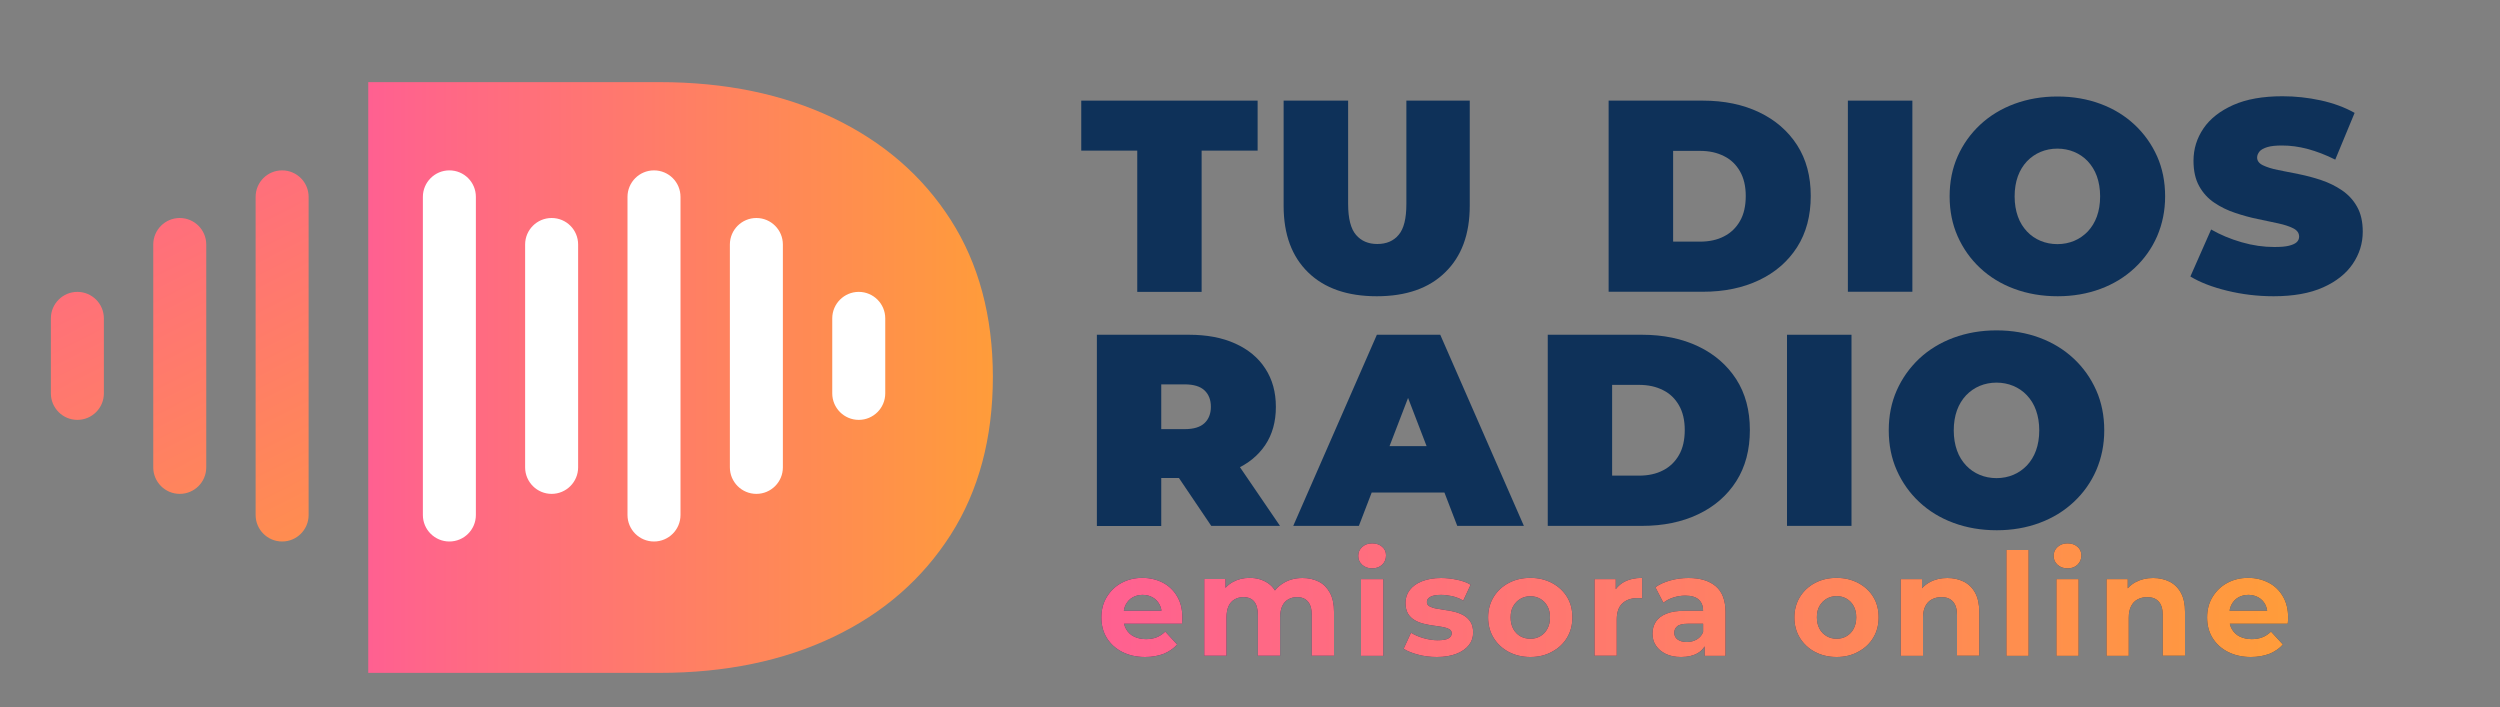 <?xml version="1.0" encoding="utf-8"?>
<!-- Generator: Adobe Illustrator 28.0.0, SVG Export Plug-In . SVG Version: 6.00 Build 0)  -->
<svg version="1.1" id="Capa_1" xmlns="http://www.w3.org/2000/svg" xmlns:xlink="http://www.w3.org/1999/xlink" x="0px" y="0px"
	 viewBox="0 0 200 56.59" style="enable-background:new 0 0 200 56.59;" xml:space="preserve">
<rect x="0" y="0" width="200" height="56.59" fill="#808080" stroke="none"/>
<style type="text/css">
	.st0{fill:url(#SVGID_1_);}
	.st1{fill:url(#SVGID_00000030489154319898230570000015907645878664266682_);}
	.st2{fill:url(#SVGID_00000046326924729373674690000016161863865538217631_);}
	.st3{fill:url(#SVGID_00000124849623624778462130000017474084004720013202_);}
	.st4{fill:#FFFFFF;}
	.st5{fill:#0E3159;}
	.st6{fill:url(#SVGID_00000181777073536455094140000008655444009206880163_);}
	.st7{fill:url(#SVGID_00000123422859043426753740000003405321940326157753_);}
	.st8{fill:url(#SVGID_00000078725859118766802450000010048280384361414062_);}
	.st9{fill:url(#SVGID_00000013170566083468496590000000032905062201474237_);}
	.st10{fill:url(#SVGID_00000136387107319332895680000002550622720598439055_);}
	.st11{fill:url(#SVGID_00000003096349865297703100000013479288799668855949_);}
	.st12{fill:url(#SVGID_00000088848582982311757150000013479321804711315620_);}
	.st13{fill:url(#SVGID_00000181078615003584158120000003505299559439278216_);}
	.st14{fill:url(#SVGID_00000000214634956453592210000000978650531821927553_);}
	.st15{fill:url(#SVGID_00000092419240902494924090000008215249467249796232_);}
	.st16{fill:url(#SVGID_00000101079609223896383560000006674525789794429860_);}
	.st17{fill:url(#SVGID_00000047766670837503664300000011131699729157781642_);}
	.st18{fill:url(#SVGID_00000116209466067045171480000003602048151941748866_);}
</style>
<g>
	<g>
		<linearGradient id="SVGID_1_" gradientUnits="userSpaceOnUse" x1="29.46" y1="30.209" x2="79.425" y2="30.209">
			<stop  offset="0" style="stop-color:#FF6091"/>
			<stop  offset="1" style="stop-color:#FF9C3A"/>
		</linearGradient>
		<path class="st0" d="M76.05,17.58c-2.25-3.51-5.38-6.22-9.39-8.14c-4.01-1.91-8.64-2.87-13.91-2.87H29.46v47.26h23.29
			c5.27,0,9.9-0.96,13.91-2.87c4.01-1.91,7.13-4.64,9.39-8.17c2.25-3.53,3.38-7.75,3.38-12.66C79.42,25.28,78.3,21.09,76.05,17.58z"
			/>
		<g>
			
				<linearGradient id="SVGID_00000063599333616091400760000000725252196355111850_" gradientUnits="userSpaceOnUse" x1="10.432" y1="4.5" x2="34.831" y2="52.687">
				<stop  offset="0" style="stop-color:#FF6091"/>
				<stop  offset="1" style="stop-color:#FF9C3A"/>
			</linearGradient>
			<path style="fill:url(#SVGID_00000063599333616091400760000000725252196355111850_);" d="M22.57,13.63L22.57,13.63
				c1.17,0,2.12,0.95,2.12,2.12V41.2c0,1.17-0.95,2.12-2.12,2.12l0,0c-1.17,0-2.12-0.95-2.12-2.12V15.75
				C20.45,14.57,21.4,13.63,22.57,13.63z"/>
			
				<linearGradient id="SVGID_00000096769105107948180150000009920401808322454677_" gradientUnits="userSpaceOnUse" x1="3.915" y1="7.8" x2="28.314" y2="55.987">
				<stop  offset="0" style="stop-color:#FF6091"/>
				<stop  offset="1" style="stop-color:#FF9C3A"/>
			</linearGradient>
			<path style="fill:url(#SVGID_00000096769105107948180150000009920401808322454677_);" d="M14.38,17.44L14.38,17.44
				c1.17,0,2.12,0.95,2.12,2.12v17.83c0,1.17-0.95,2.12-2.12,2.12l0,0c-1.17,0-2.12-0.95-2.12-2.12V19.56
				C12.26,18.39,13.21,17.44,14.38,17.44z"/>
			
				<linearGradient id="SVGID_00000180333302632711701990000016562876471864688513_" gradientUnits="userSpaceOnUse" x1="-2.602" y1="11.1" x2="21.796" y2="59.287">
				<stop  offset="0" style="stop-color:#FF6091"/>
				<stop  offset="1" style="stop-color:#FF9C3A"/>
			</linearGradient>
			<path style="fill:url(#SVGID_00000180333302632711701990000016562876471864688513_);" d="M6.19,23.35L6.19,23.35
				c1.17,0,2.12,0.95,2.12,2.12v6c0,1.17-0.95,2.12-2.12,2.12l0,0c-1.17,0-2.12-0.95-2.12-2.12v-6C4.07,24.3,5.02,23.35,6.19,23.35z
				"/>
		</g>
		<g>
			<path class="st4" d="M35.95,13.63L35.95,13.63c-1.17,0-2.12,0.95-2.12,2.12V41.2c0,1.17,0.95,2.12,2.12,2.12l0,0
				c1.17,0,2.12-0.95,2.12-2.12V15.75C38.07,14.57,37.12,13.63,35.95,13.63z"/>
			<path class="st4" d="M52.32,13.63L52.32,13.63c-1.17,0-2.12,0.95-2.12,2.12V41.2c0,1.17,0.95,2.12,2.12,2.12l0,0
				c1.17,0,2.12-0.95,2.12-2.12V15.75C54.44,14.57,53.49,13.63,52.32,13.63z"/>
			<path class="st4" d="M60.51,17.44L60.51,17.44c-1.17,0-2.12,0.95-2.12,2.12v17.83c0,1.17,0.95,2.12,2.12,2.12l0,0
				c1.17,0,2.12-0.95,2.12-2.12V19.56C62.63,18.39,61.68,17.44,60.51,17.44z"/>
			<path class="st4" d="M44.13,17.44L44.13,17.44c-1.17,0-2.12,0.95-2.12,2.12v17.83c0,1.17,0.95,2.12,2.12,2.12l0,0
				c1.17,0,2.12-0.95,2.12-2.12V19.56C46.25,18.39,45.31,17.44,44.13,17.44z"/>
			<path class="st4" d="M68.7,23.35L68.7,23.35c-1.17,0-2.12,0.95-2.12,2.12v6c0,1.17,0.95,2.12,2.12,2.12l0,0
				c1.17,0,2.12-0.95,2.12-2.12v-6C70.82,24.3,69.87,23.35,68.7,23.35z"/>
		</g>
	</g>
</g>
<g>
	<g>
		<path class="st5" d="M90.98,23.35v-11.3H86.5v-4h14.11v4h-4.48v11.3H90.98z"/>
		<path class="st5" d="M110.14,23.7c-2.34,0-4.17-0.63-5.48-1.9c-1.31-1.27-1.97-3.04-1.97-5.33V8.05h5.16v8.26
			c0,1.17,0.21,1.99,0.63,2.48c0.42,0.49,0.99,0.73,1.7,0.73c0.73,0,1.3-0.24,1.71-0.73c0.42-0.49,0.62-1.31,0.62-2.48V8.05h5.07
			v8.41c0,2.29-0.66,4.06-1.97,5.33C114.32,23.06,112.49,23.7,110.14,23.7z"/>
		<path class="st5" d="M128.69,23.35V8.05h7.54c1.7,0,3.2,0.31,4.5,0.93c1.3,0.62,2.31,1.5,3.04,2.63c0.73,1.14,1.09,2.49,1.09,4.06
			c0,1.59-0.36,2.95-1.09,4.1c-0.73,1.14-1.74,2.02-3.04,2.64c-1.3,0.62-2.8,0.93-4.5,0.93H128.69z M133.85,19.33h2.16
			c0.73,0,1.37-0.14,1.91-0.42c0.55-0.28,0.97-0.69,1.28-1.23s0.46-1.21,0.46-2c0-0.77-0.15-1.43-0.46-1.97
			c-0.31-0.54-0.73-0.95-1.28-1.22c-0.55-0.28-1.18-0.42-1.91-0.42h-2.16V19.33z"/>
		<path class="st5" d="M147.83,23.35V8.05h5.16v15.29H147.83z"/>
		<path class="st5" d="M164.61,23.7c-1.25,0-2.41-0.2-3.46-0.59c-1.06-0.39-1.97-0.95-2.74-1.67c-0.77-0.72-1.37-1.57-1.8-2.54
			s-0.64-2.04-0.64-3.19c0-1.17,0.21-2.23,0.64-3.2c0.43-0.97,1.03-1.81,1.8-2.53c0.77-0.72,1.69-1.28,2.74-1.67
			c1.06-0.39,2.2-0.59,3.44-0.59c1.25,0,2.4,0.2,3.45,0.59c1.05,0.39,1.96,0.95,2.73,1.67c0.77,0.72,1.37,1.57,1.8,2.53
			c0.43,0.97,0.64,2.04,0.64,3.2c0,1.15-0.22,2.21-0.64,3.19c-0.43,0.98-1.03,1.82-1.8,2.54c-0.77,0.72-1.68,1.28-2.73,1.67
			S165.85,23.7,164.61,23.7z M164.59,19.53c0.48,0,0.93-0.09,1.34-0.26s0.78-0.43,1.09-0.75c0.31-0.33,0.56-0.73,0.73-1.2
			s0.26-1.01,0.26-1.61c0-0.6-0.09-1.13-0.26-1.61c-0.17-0.47-0.42-0.87-0.73-1.2c-0.31-0.33-0.68-0.58-1.09-0.75
			s-0.86-0.26-1.34-0.26s-0.93,0.09-1.34,0.26s-0.78,0.43-1.09,0.75c-0.31,0.33-0.56,0.73-0.73,1.2c-0.17,0.47-0.26,1.01-0.26,1.61
			c0,0.6,0.09,1.13,0.26,1.61s0.42,0.87,0.73,1.2c0.31,0.33,0.68,0.58,1.09,0.75S164.11,19.53,164.59,19.53z"/>
		<path class="st5" d="M181.89,23.7c-1.28,0-2.52-0.15-3.71-0.44c-1.19-0.29-2.18-0.67-2.95-1.14l1.66-3.76
			c0.73,0.42,1.54,0.76,2.44,1.02s1.77,0.38,2.61,0.38c0.5,0,0.89-0.03,1.17-0.1c0.28-0.07,0.49-0.16,0.62-0.28
			c0.13-0.12,0.2-0.27,0.2-0.45c0-0.28-0.15-0.5-0.46-0.66c-0.31-0.16-0.71-0.29-1.21-0.4c-0.5-0.11-1.05-0.23-1.65-0.35
			c-0.6-0.12-1.2-0.29-1.8-0.49s-1.16-0.47-1.66-0.81c-0.5-0.33-0.91-0.78-1.21-1.32c-0.31-0.55-0.46-1.23-0.46-2.04
			c0-0.95,0.27-1.81,0.8-2.59c0.53-0.78,1.33-1.4,2.38-1.87c1.06-0.47,2.37-0.7,3.94-0.7c1.03,0,2.05,0.11,3.06,0.33
			c1,0.22,1.91,0.55,2.71,1l-1.55,3.74c-0.76-0.38-1.49-0.66-2.2-0.85c-0.71-0.19-1.39-0.28-2.06-0.28c-0.5,0-0.89,0.04-1.18,0.13
			c-0.29,0.09-0.5,0.2-0.62,0.35c-0.12,0.15-0.19,0.31-0.19,0.48c0,0.26,0.15,0.47,0.46,0.62s0.71,0.28,1.21,0.38
			c0.5,0.1,1.06,0.21,1.66,0.33c0.6,0.12,1.21,0.28,1.8,0.48c0.6,0.2,1.15,0.47,1.65,0.81c0.5,0.34,0.91,0.77,1.21,1.31
			c0.31,0.54,0.46,1.21,0.46,2.01c0,0.93-0.27,1.79-0.8,2.57c-0.53,0.78-1.32,1.41-2.37,1.88C184.8,23.46,183.48,23.7,181.89,23.7z"
			/>
	</g>
</g>
<g>
	<g>
		<path class="st5" d="M87.75,42.07V26.78h7.36c1.43,0,2.66,0.23,3.7,0.7c1.04,0.47,1.85,1.13,2.41,2c0.57,0.87,0.85,1.89,0.85,3.07
			s-0.28,2.2-0.85,3.05c-0.57,0.85-1.37,1.5-2.41,1.96c-1.04,0.45-2.28,0.68-3.7,0.68h-4.5l2.29-2.12v5.96H87.75z M92.9,36.67
			l-2.29-2.34h4.17c0.71,0,1.24-0.16,1.58-0.48s0.51-0.76,0.51-1.31c0-0.55-0.17-0.99-0.51-1.31s-0.87-0.48-1.58-0.48h-4.17
			l2.29-2.34V36.67z M96.9,42.07l-3.76-5.57h5.46l3.8,5.57H96.9z"/>
		<path class="st5" d="M103.46,42.07l6.69-15.29h5.07l6.69,15.29h-5.33l-4.94-12.85h2.01l-4.94,12.85H103.46z M107.43,39.4
			l1.31-3.71h7.04l1.31,3.71H107.43z"/>
		<path class="st5" d="M123.82,42.07V26.78h7.54c1.7,0,3.2,0.31,4.5,0.93c1.3,0.62,2.31,1.5,3.04,2.63
			c0.73,1.14,1.09,2.49,1.09,4.06c0,1.59-0.36,2.95-1.09,4.1c-0.73,1.14-1.74,2.02-3.04,2.64c-1.3,0.62-2.8,0.93-4.5,0.93H123.82z
			 M128.97,38.05h2.16c0.73,0,1.37-0.14,1.91-0.42c0.55-0.28,0.97-0.69,1.28-1.23s0.46-1.21,0.46-2c0-0.77-0.15-1.43-0.46-1.97
			c-0.31-0.54-0.73-0.95-1.28-1.22c-0.55-0.28-1.18-0.42-1.91-0.42h-2.16V38.05z"/>
		<path class="st5" d="M142.96,42.07V26.78h5.16v15.29H142.96z"/>
		<path class="st5" d="M159.74,42.42c-1.25,0-2.41-0.2-3.46-0.59c-1.06-0.39-1.97-0.95-2.74-1.67c-0.77-0.72-1.37-1.57-1.8-2.54
			s-0.64-2.04-0.64-3.19c0-1.17,0.21-2.23,0.64-3.2s1.03-1.81,1.8-2.54c0.77-0.72,1.69-1.28,2.74-1.67c1.06-0.39,2.2-0.59,3.44-0.59
			c1.25,0,2.4,0.2,3.45,0.59s1.96,0.95,2.73,1.67c0.77,0.72,1.37,1.57,1.8,2.54c0.43,0.97,0.64,2.04,0.64,3.2
			c0,1.15-0.22,2.21-0.64,3.19c-0.43,0.98-1.03,1.82-1.8,2.54c-0.77,0.72-1.68,1.28-2.73,1.67S160.98,42.42,159.74,42.42z
			 M159.72,38.25c0.48,0,0.93-0.09,1.34-0.26s0.78-0.43,1.09-0.75c0.31-0.33,0.56-0.73,0.73-1.2s0.26-1.01,0.26-1.61
			c0-0.6-0.09-1.13-0.26-1.61s-0.42-0.87-0.73-1.2c-0.31-0.33-0.68-0.58-1.09-0.75s-0.86-0.26-1.34-0.26s-0.93,0.09-1.34,0.26
			s-0.78,0.43-1.09,0.75c-0.31,0.33-0.56,0.73-0.73,1.2s-0.26,1.01-0.26,1.61c0,0.6,0.09,1.13,0.26,1.61s0.42,0.87,0.73,1.2
			c0.31,0.33,0.68,0.58,1.09,0.75S159.24,38.25,159.72,38.25z"/>
	</g>
</g>
<g>
	<g>
		<path class="st5" d="M91.61,52.56c-0.7,0-1.31-0.14-1.84-0.41c-0.53-0.27-0.94-0.65-1.23-1.12S88.11,50,88.11,49.4
			c0-0.62,0.14-1.16,0.43-1.64c0.29-0.47,0.67-0.85,1.17-1.12c0.49-0.27,1.05-0.41,1.68-0.41c0.6,0,1.14,0.13,1.63,0.38
			c0.48,0.25,0.87,0.62,1.15,1.1c0.28,0.47,0.42,1.04,0.42,1.71c0,0.07,0,0.15-0.01,0.23c-0.01,0.09-0.02,0.17-0.02,0.25h-4.99
			v-1.04h4.05l-0.68,0.31c0-0.32-0.06-0.6-0.19-0.83c-0.13-0.24-0.31-0.42-0.54-0.55c-0.23-0.13-0.49-0.2-0.8-0.2
			s-0.57,0.07-0.8,0.2c-0.23,0.13-0.41,0.32-0.54,0.56c-0.13,0.24-0.19,0.52-0.19,0.85v0.27c0,0.33,0.07,0.63,0.22,0.88
			s0.36,0.45,0.63,0.58c0.27,0.13,0.59,0.2,0.95,0.2c0.33,0,0.61-0.05,0.86-0.15c0.25-0.1,0.47-0.25,0.68-0.45l0.95,1.03
			c-0.28,0.32-0.64,0.56-1.06,0.74C92.66,52.47,92.17,52.56,91.61,52.56z"/>
		<path class="st5" d="M104.2,46.24c0.49,0,0.92,0.1,1.3,0.29c0.38,0.19,0.67,0.49,0.89,0.89s0.33,0.91,0.33,1.53v3.51h-1.78v-3.24
			c0-0.5-0.1-0.86-0.31-1.1c-0.21-0.24-0.5-0.35-0.87-0.35c-0.26,0-0.49,0.06-0.7,0.18s-0.37,0.29-0.48,0.53
			c-0.11,0.24-0.17,0.54-0.17,0.9v3.08h-1.78v-3.24c0-0.5-0.1-0.86-0.3-1.1c-0.2-0.24-0.49-0.35-0.86-0.35
			c-0.26,0-0.49,0.06-0.7,0.18s-0.37,0.29-0.48,0.53c-0.11,0.24-0.17,0.54-0.17,0.9v3.08h-1.78v-6.14h1.7V48l-0.32-0.49
			c0.21-0.42,0.52-0.74,0.91-0.95c0.39-0.22,0.84-0.33,1.34-0.33c0.56,0,1.05,0.14,1.48,0.43c0.42,0.29,0.7,0.72,0.84,1.31
			l-0.63-0.17c0.21-0.48,0.53-0.86,0.99-1.14C103.09,46.38,103.61,46.24,104.2,46.24z"/>
		<path class="st5" d="M109.77,45.47c-0.33,0-0.59-0.1-0.8-0.29c-0.21-0.19-0.31-0.43-0.31-0.71s0.1-0.52,0.31-0.71
			c0.21-0.19,0.47-0.29,0.8-0.29c0.33,0,0.59,0.09,0.8,0.27c0.21,0.18,0.31,0.41,0.31,0.69c0,0.3-0.1,0.54-0.3,0.74
			C110.37,45.37,110.1,45.47,109.77,45.47z M108.88,52.47v-6.14h1.78v6.14H108.88z"/>
		<path class="st5" d="M114.95,52.56c-0.52,0-1.03-0.06-1.51-0.19c-0.48-0.13-0.87-0.28-1.15-0.47l0.59-1.28
			c0.28,0.17,0.61,0.32,1,0.43c0.38,0.11,0.76,0.17,1.13,0.17c0.41,0,0.7-0.05,0.87-0.15s0.26-0.24,0.26-0.41
			c0-0.14-0.07-0.25-0.2-0.33c-0.13-0.07-0.31-0.13-0.53-0.17s-0.46-0.08-0.72-0.11s-0.53-0.09-0.79-0.15s-0.51-0.16-0.73-0.29
			c-0.22-0.13-0.4-0.3-0.53-0.52s-0.2-0.51-0.2-0.86c0-0.39,0.11-0.73,0.34-1.03s0.55-0.53,0.98-0.7c0.43-0.17,0.94-0.26,1.53-0.26
			c0.42,0,0.84,0.05,1.28,0.14c0.43,0.09,0.79,0.22,1.08,0.4l-0.59,1.27c-0.3-0.18-0.6-0.29-0.9-0.36c-0.3-0.06-0.59-0.1-0.87-0.1
			c-0.4,0-0.68,0.05-0.87,0.16s-0.27,0.24-0.27,0.41c0,0.15,0.07,0.27,0.2,0.34s0.31,0.14,0.53,0.18s0.46,0.08,0.72,0.12
			c0.26,0.03,0.53,0.08,0.79,0.15c0.27,0.07,0.51,0.17,0.72,0.29c0.22,0.13,0.39,0.3,0.53,0.51c0.14,0.22,0.21,0.5,0.21,0.85
			c0,0.38-0.11,0.72-0.34,1.01c-0.23,0.29-0.56,0.52-0.99,0.69C116.09,52.47,115.56,52.56,114.95,52.56z"/>
		<path class="st5" d="M122.43,52.56c-0.65,0-1.23-0.14-1.74-0.41c-0.51-0.27-0.91-0.65-1.2-1.12s-0.44-1.02-0.44-1.63
			c0-0.62,0.15-1.16,0.44-1.64c0.29-0.47,0.69-0.85,1.2-1.12c0.51-0.27,1.08-0.41,1.74-0.41c0.65,0,1.22,0.14,1.73,0.41
			c0.51,0.27,0.91,0.64,1.2,1.11c0.29,0.47,0.43,1.02,0.43,1.64c0,0.61-0.14,1.15-0.43,1.63s-0.69,0.85-1.2,1.12
			C123.66,52.42,123.08,52.56,122.43,52.56z M122.43,51.1c0.3,0,0.56-0.07,0.8-0.21c0.24-0.14,0.42-0.33,0.56-0.59
			S124,49.75,124,49.4c0-0.36-0.07-0.66-0.21-0.91s-0.32-0.44-0.56-0.58c-0.24-0.14-0.5-0.21-0.8-0.21c-0.3,0-0.56,0.07-0.8,0.21
			c-0.24,0.14-0.42,0.33-0.57,0.58s-0.21,0.56-0.21,0.91c0,0.35,0.07,0.65,0.21,0.91s0.33,0.45,0.57,0.59
			C121.87,51.03,122.14,51.1,122.43,51.1z"/>
		<path class="st5" d="M127.56,52.47v-6.14h1.7v1.73l-0.24-0.5c0.18-0.43,0.48-0.76,0.88-0.99c0.4-0.22,0.89-0.34,1.47-0.34v1.64
			c-0.08-0.01-0.14-0.01-0.21-0.02c-0.06,0-0.12,0-0.19,0c-0.49,0-0.88,0.14-1.18,0.42c-0.3,0.28-0.45,0.71-0.45,1.29v2.9H127.56z"
			/>
		<path class="st5" d="M134.49,52.56c-0.48,0-0.89-0.08-1.23-0.25c-0.34-0.16-0.6-0.39-0.79-0.67s-0.27-0.6-0.27-0.95
			c0-0.37,0.09-0.68,0.27-0.96c0.18-0.27,0.46-0.49,0.85-0.64c0.39-0.16,0.89-0.23,1.52-0.23h1.63v1.04h-1.44
			c-0.42,0-0.71,0.07-0.86,0.21c-0.16,0.14-0.23,0.31-0.23,0.51c0,0.23,0.09,0.41,0.27,0.54c0.18,0.13,0.42,0.2,0.74,0.2
			c0.3,0,0.56-0.07,0.8-0.21c0.24-0.14,0.41-0.35,0.51-0.62l0.27,0.82c-0.13,0.4-0.37,0.7-0.71,0.9
			C135.48,52.45,135.03,52.56,134.49,52.56z M136.37,52.47v-1.2L136.25,51v-2.14c0-0.38-0.12-0.68-0.35-0.89
			c-0.23-0.21-0.59-0.32-1.07-0.32c-0.33,0-0.65,0.05-0.96,0.15s-0.58,0.24-0.8,0.42l-0.64-1.24c0.33-0.24,0.74-0.42,1.21-0.55
			c0.47-0.13,0.95-0.19,1.44-0.19c0.94,0,1.66,0.22,2.18,0.66c0.52,0.44,0.78,1.13,0.78,2.07v3.5H136.37z"/>
		<path class="st5" d="M146.93,52.56c-0.65,0-1.23-0.14-1.74-0.41c-0.51-0.27-0.91-0.65-1.2-1.12s-0.44-1.02-0.44-1.63
			c0-0.62,0.15-1.16,0.44-1.64c0.29-0.47,0.69-0.85,1.2-1.12c0.51-0.27,1.08-0.41,1.74-0.41c0.65,0,1.22,0.14,1.73,0.41
			c0.51,0.27,0.91,0.64,1.2,1.11c0.29,0.47,0.43,1.02,0.43,1.64c0,0.61-0.14,1.15-0.43,1.63s-0.69,0.85-1.2,1.12
			C148.16,52.42,147.58,52.56,146.93,52.56z M146.93,51.1c0.3,0,0.56-0.07,0.8-0.21c0.24-0.14,0.42-0.33,0.56-0.59
			s0.21-0.56,0.21-0.91c0-0.36-0.07-0.66-0.21-0.91s-0.32-0.44-0.56-0.58c-0.24-0.14-0.5-0.21-0.8-0.21c-0.3,0-0.56,0.07-0.8,0.21
			c-0.24,0.14-0.42,0.33-0.57,0.58s-0.21,0.56-0.21,0.91c0,0.35,0.07,0.65,0.21,0.91s0.33,0.45,0.57,0.59
			C146.37,51.03,146.63,51.1,146.93,51.1z"/>
		<path class="st5" d="M155.79,46.24c0.49,0,0.92,0.1,1.31,0.29c0.38,0.19,0.69,0.49,0.91,0.89s0.33,0.91,0.33,1.53v3.51h-1.78
			v-3.24c0-0.5-0.11-0.86-0.33-1.1c-0.22-0.24-0.52-0.35-0.92-0.35c-0.28,0-0.53,0.06-0.76,0.18s-0.4,0.3-0.52,0.54
			c-0.13,0.24-0.19,0.56-0.19,0.94v3.04h-1.78v-6.14h1.7v1.7l-0.32-0.51c0.22-0.41,0.54-0.73,0.95-0.95
			C154.79,46.35,155.26,46.24,155.79,46.24z"/>
		<path class="st5" d="M160.51,52.47V44h1.78v8.47H160.51z"/>
		<path class="st5" d="M165.4,45.47c-0.33,0-0.59-0.1-0.8-0.29c-0.21-0.19-0.31-0.43-0.31-0.71s0.1-0.52,0.31-0.71
			c0.21-0.19,0.47-0.29,0.8-0.29c0.33,0,0.59,0.09,0.8,0.27c0.21,0.18,0.31,0.41,0.31,0.69c0,0.3-0.1,0.54-0.3,0.74
			C166.01,45.37,165.74,45.47,165.4,45.47z M164.51,52.47v-6.14h1.78v6.14H164.51z"/>
		<path class="st5" d="M172.25,46.24c0.49,0,0.92,0.1,1.31,0.29c0.38,0.19,0.69,0.49,0.91,0.89s0.33,0.91,0.33,1.53v3.51h-1.78
			v-3.24c0-0.5-0.11-0.86-0.33-1.1c-0.22-0.24-0.52-0.35-0.92-0.35c-0.28,0-0.53,0.06-0.76,0.18s-0.4,0.3-0.52,0.54
			c-0.13,0.24-0.19,0.56-0.19,0.94v3.04h-1.78v-6.14h1.7v1.7l-0.32-0.51c0.22-0.41,0.54-0.73,0.95-0.95
			C171.26,46.35,171.73,46.24,172.25,46.24z"/>
		<path class="st5" d="M180.07,52.56c-0.7,0-1.31-0.14-1.84-0.41c-0.53-0.27-0.94-0.65-1.23-1.12s-0.43-1.02-0.43-1.63
			c0-0.62,0.14-1.16,0.43-1.64c0.29-0.47,0.67-0.85,1.17-1.12c0.49-0.27,1.05-0.41,1.68-0.41c0.6,0,1.14,0.13,1.63,0.38
			s0.87,0.62,1.15,1.1c0.28,0.47,0.42,1.04,0.42,1.71c0,0.07,0,0.15-0.01,0.23c-0.01,0.09-0.02,0.17-0.02,0.25h-4.99v-1.04h4.05
			l-0.68,0.31c0-0.32-0.07-0.6-0.19-0.83c-0.13-0.24-0.31-0.42-0.54-0.55c-0.23-0.13-0.5-0.2-0.8-0.2c-0.3,0-0.57,0.07-0.8,0.2
			c-0.23,0.13-0.41,0.32-0.54,0.56c-0.13,0.24-0.19,0.52-0.19,0.85v0.27c0,0.33,0.07,0.63,0.22,0.88c0.15,0.25,0.36,0.45,0.63,0.58
			c0.27,0.13,0.59,0.2,0.95,0.2c0.33,0,0.61-0.05,0.86-0.15s0.47-0.25,0.68-0.45l0.95,1.03c-0.28,0.32-0.64,0.56-1.06,0.74
			C181.11,52.47,180.62,52.56,180.07,52.56z"/>
	</g>
	<g>
		
			<linearGradient id="SVGID_00000039853545210970161400000018382967368197515157_" gradientUnits="userSpaceOnUse" x1="87.423" y1="141.653" x2="182.345" y2="141.653" gradientTransform="matrix(1 0 0 1 0.689 -93.632)">
			<stop  offset="0" style="stop-color:#FF6091"/>
			<stop  offset="1" style="stop-color:#FF9C3A"/>
		</linearGradient>
		<path style="fill:url(#SVGID_00000039853545210970161400000018382967368197515157_);" d="M91.61,52.56c-0.7,0-1.31-0.14-1.84-0.41
			c-0.53-0.27-0.94-0.65-1.23-1.12S88.11,50,88.11,49.4c0-0.62,0.14-1.16,0.43-1.64c0.29-0.47,0.67-0.85,1.17-1.12
			c0.49-0.27,1.05-0.41,1.68-0.41c0.6,0,1.14,0.13,1.63,0.38c0.48,0.25,0.87,0.62,1.15,1.1c0.28,0.47,0.42,1.04,0.42,1.71
			c0,0.07,0,0.15-0.01,0.23c-0.01,0.09-0.02,0.17-0.02,0.25h-4.99v-1.04h4.05l-0.68,0.31c0-0.32-0.06-0.6-0.19-0.83
			c-0.13-0.24-0.31-0.42-0.54-0.55c-0.23-0.13-0.49-0.2-0.8-0.2s-0.57,0.07-0.8,0.2c-0.23,0.13-0.41,0.32-0.54,0.56
			c-0.13,0.24-0.19,0.52-0.19,0.85v0.27c0,0.33,0.07,0.63,0.22,0.88s0.36,0.45,0.63,0.58c0.27,0.13,0.59,0.2,0.95,0.2
			c0.33,0,0.61-0.05,0.86-0.15c0.25-0.1,0.47-0.25,0.68-0.45l0.95,1.03c-0.28,0.32-0.64,0.56-1.06,0.74
			C92.66,52.47,92.17,52.56,91.61,52.56z"/>
		
			<linearGradient id="SVGID_00000072263449705918116610000000194310208866060206_" gradientUnits="userSpaceOnUse" x1="87.423" y1="141.653" x2="182.345" y2="141.653" gradientTransform="matrix(1 0 0 1 0.689 -93.632)">
			<stop  offset="0" style="stop-color:#FF6091"/>
			<stop  offset="1" style="stop-color:#FF9C3A"/>
		</linearGradient>
		<path style="fill:url(#SVGID_00000072263449705918116610000000194310208866060206_);" d="M104.2,46.24c0.49,0,0.92,0.1,1.3,0.29
			c0.38,0.19,0.67,0.49,0.89,0.89s0.33,0.91,0.33,1.53v3.51h-1.78v-3.24c0-0.5-0.1-0.86-0.31-1.1c-0.21-0.24-0.5-0.35-0.87-0.35
			c-0.26,0-0.49,0.06-0.7,0.18s-0.37,0.29-0.48,0.53c-0.11,0.24-0.17,0.54-0.17,0.9v3.08h-1.78v-3.24c0-0.5-0.1-0.86-0.3-1.1
			c-0.2-0.24-0.49-0.35-0.86-0.35c-0.26,0-0.49,0.06-0.7,0.18s-0.37,0.29-0.48,0.53c-0.11,0.24-0.17,0.54-0.17,0.9v3.08h-1.78v-6.14
			h1.7V48l-0.32-0.49c0.21-0.42,0.52-0.74,0.91-0.95c0.39-0.22,0.84-0.33,1.34-0.33c0.56,0,1.05,0.14,1.48,0.43
			c0.42,0.29,0.7,0.72,0.84,1.31l-0.63-0.17c0.21-0.48,0.53-0.86,0.99-1.14C103.09,46.38,103.61,46.24,104.2,46.24z"/>
		
			<linearGradient id="SVGID_00000005236396585024714250000007178582027971498371_" gradientUnits="userSpaceOnUse" x1="87.423" y1="141.653" x2="182.345" y2="141.653" gradientTransform="matrix(1 0 0 1 0.689 -93.632)">
			<stop  offset="0" style="stop-color:#FF6091"/>
			<stop  offset="1" style="stop-color:#FF9C3A"/>
		</linearGradient>
		<path style="fill:url(#SVGID_00000005236396585024714250000007178582027971498371_);" d="M109.77,45.47c-0.33,0-0.59-0.1-0.8-0.29
			c-0.21-0.19-0.31-0.43-0.31-0.71s0.1-0.52,0.31-0.71c0.21-0.19,0.47-0.29,0.8-0.29c0.33,0,0.59,0.09,0.8,0.27
			c0.21,0.18,0.31,0.41,0.31,0.69c0,0.3-0.1,0.54-0.3,0.74C110.37,45.37,110.1,45.47,109.77,45.47z M108.88,52.47v-6.14h1.78v6.14
			H108.88z"/>
		
			<linearGradient id="SVGID_00000000219989139817794550000017947850143263282564_" gradientUnits="userSpaceOnUse" x1="87.423" y1="141.653" x2="182.345" y2="141.653" gradientTransform="matrix(1 0 0 1 0.689 -93.632)">
			<stop  offset="0" style="stop-color:#FF6091"/>
			<stop  offset="1" style="stop-color:#FF9C3A"/>
		</linearGradient>
		<path style="fill:url(#SVGID_00000000219989139817794550000017947850143263282564_);" d="M114.95,52.56
			c-0.52,0-1.03-0.06-1.51-0.19c-0.48-0.13-0.87-0.28-1.15-0.47l0.59-1.28c0.28,0.17,0.61,0.32,1,0.43
			c0.38,0.11,0.76,0.17,1.13,0.17c0.41,0,0.7-0.05,0.87-0.15s0.26-0.24,0.26-0.41c0-0.14-0.07-0.25-0.2-0.33
			c-0.13-0.07-0.31-0.13-0.53-0.17s-0.46-0.08-0.72-0.11s-0.53-0.09-0.79-0.15s-0.51-0.16-0.73-0.29c-0.22-0.13-0.4-0.3-0.53-0.52
			s-0.2-0.51-0.2-0.86c0-0.39,0.11-0.73,0.34-1.03s0.55-0.53,0.98-0.7c0.43-0.17,0.94-0.26,1.53-0.26c0.42,0,0.84,0.05,1.28,0.14
			c0.43,0.09,0.79,0.22,1.08,0.4l-0.59,1.27c-0.3-0.18-0.6-0.29-0.9-0.36c-0.3-0.06-0.59-0.1-0.87-0.1c-0.4,0-0.68,0.05-0.87,0.16
			s-0.27,0.24-0.27,0.41c0,0.15,0.07,0.27,0.2,0.34s0.31,0.14,0.53,0.18s0.46,0.08,0.72,0.12c0.26,0.03,0.53,0.08,0.79,0.15
			c0.27,0.07,0.51,0.17,0.72,0.29c0.22,0.13,0.39,0.3,0.53,0.51c0.14,0.22,0.21,0.5,0.21,0.85c0,0.38-0.11,0.72-0.34,1.01
			c-0.23,0.29-0.56,0.52-0.99,0.69C116.09,52.47,115.56,52.56,114.95,52.56z"/>
		
			<linearGradient id="SVGID_00000151536473930346876320000001812190504558391448_" gradientUnits="userSpaceOnUse" x1="87.423" y1="141.653" x2="182.345" y2="141.653" gradientTransform="matrix(1 0 0 1 0.689 -93.632)">
			<stop  offset="0" style="stop-color:#FF6091"/>
			<stop  offset="1" style="stop-color:#FF9C3A"/>
		</linearGradient>
		<path style="fill:url(#SVGID_00000151536473930346876320000001812190504558391448_);" d="M122.43,52.56
			c-0.65,0-1.23-0.14-1.74-0.41c-0.51-0.27-0.91-0.65-1.2-1.12s-0.44-1.02-0.44-1.63c0-0.62,0.15-1.16,0.44-1.64
			c0.29-0.47,0.69-0.85,1.2-1.12c0.51-0.27,1.08-0.41,1.74-0.41c0.65,0,1.22,0.14,1.73,0.41c0.51,0.27,0.91,0.64,1.2,1.11
			c0.29,0.47,0.43,1.02,0.43,1.64c0,0.61-0.14,1.15-0.43,1.63s-0.69,0.85-1.2,1.12C123.66,52.42,123.08,52.56,122.43,52.56z
			 M122.43,51.1c0.3,0,0.56-0.07,0.8-0.21c0.24-0.14,0.42-0.33,0.56-0.59S124,49.75,124,49.4c0-0.36-0.07-0.66-0.21-0.91
			s-0.32-0.44-0.56-0.58c-0.24-0.14-0.5-0.21-0.8-0.21c-0.3,0-0.56,0.07-0.8,0.21c-0.24,0.14-0.42,0.33-0.57,0.58
			s-0.21,0.56-0.21,0.91c0,0.35,0.07,0.65,0.21,0.91s0.33,0.45,0.57,0.59C121.87,51.03,122.14,51.1,122.43,51.1z"/>
		
			<linearGradient id="SVGID_00000137122461427461203430000000111096307107676558_" gradientUnits="userSpaceOnUse" x1="87.423" y1="141.653" x2="182.345" y2="141.653" gradientTransform="matrix(1 0 0 1 0.689 -93.632)">
			<stop  offset="0" style="stop-color:#FF6091"/>
			<stop  offset="1" style="stop-color:#FF9C3A"/>
		</linearGradient>
		<path style="fill:url(#SVGID_00000137122461427461203430000000111096307107676558_);" d="M127.56,52.47v-6.14h1.7v1.73l-0.24-0.5
			c0.18-0.43,0.48-0.76,0.88-0.99c0.4-0.22,0.89-0.34,1.47-0.34v1.64c-0.08-0.01-0.14-0.01-0.21-0.02c-0.06,0-0.12,0-0.19,0
			c-0.49,0-0.88,0.14-1.18,0.42c-0.3,0.28-0.45,0.71-0.45,1.29v2.9H127.56z"/>
		
			<linearGradient id="SVGID_00000060027149372911126440000017074186532254010555_" gradientUnits="userSpaceOnUse" x1="87.423" y1="141.653" x2="182.345" y2="141.653" gradientTransform="matrix(1 0 0 1 0.689 -93.632)">
			<stop  offset="0" style="stop-color:#FF6091"/>
			<stop  offset="1" style="stop-color:#FF9C3A"/>
		</linearGradient>
		<path style="fill:url(#SVGID_00000060027149372911126440000017074186532254010555_);" d="M134.49,52.56
			c-0.48,0-0.89-0.08-1.23-0.25c-0.34-0.16-0.6-0.39-0.79-0.67s-0.27-0.6-0.27-0.95c0-0.37,0.09-0.68,0.27-0.96
			c0.18-0.27,0.46-0.49,0.85-0.64c0.39-0.16,0.89-0.23,1.52-0.23h1.63v1.04h-1.44c-0.42,0-0.71,0.07-0.86,0.21
			c-0.16,0.14-0.23,0.31-0.23,0.51c0,0.23,0.09,0.41,0.27,0.54c0.18,0.13,0.42,0.2,0.74,0.2c0.3,0,0.56-0.07,0.8-0.21
			c0.24-0.14,0.41-0.35,0.51-0.62l0.27,0.82c-0.13,0.4-0.37,0.7-0.71,0.9C135.48,52.45,135.03,52.56,134.49,52.56z M136.37,52.47
			v-1.2L136.25,51v-2.14c0-0.38-0.12-0.68-0.35-0.89c-0.23-0.21-0.59-0.32-1.07-0.32c-0.33,0-0.65,0.05-0.96,0.15
			s-0.58,0.24-0.8,0.42l-0.64-1.24c0.33-0.24,0.74-0.42,1.21-0.55c0.47-0.13,0.95-0.19,1.44-0.19c0.94,0,1.66,0.22,2.18,0.66
			c0.52,0.44,0.78,1.13,0.78,2.07v3.5H136.37z"/>
		
			<linearGradient id="SVGID_00000140007656056283560970000002394835949823537794_" gradientUnits="userSpaceOnUse" x1="87.423" y1="141.653" x2="182.345" y2="141.653" gradientTransform="matrix(1 0 0 1 0.689 -93.632)">
			<stop  offset="0" style="stop-color:#FF6091"/>
			<stop  offset="1" style="stop-color:#FF9C3A"/>
		</linearGradient>
		<path style="fill:url(#SVGID_00000140007656056283560970000002394835949823537794_);" d="M146.93,52.56
			c-0.65,0-1.23-0.14-1.74-0.41c-0.51-0.27-0.91-0.65-1.2-1.12s-0.44-1.02-0.44-1.63c0-0.62,0.15-1.16,0.44-1.64
			c0.29-0.47,0.69-0.85,1.2-1.12c0.51-0.27,1.08-0.41,1.74-0.41c0.65,0,1.22,0.14,1.73,0.41c0.51,0.27,0.91,0.64,1.2,1.11
			c0.29,0.47,0.43,1.02,0.43,1.64c0,0.61-0.14,1.15-0.43,1.63s-0.69,0.85-1.2,1.12C148.16,52.42,147.58,52.56,146.93,52.56z
			 M146.93,51.1c0.3,0,0.56-0.07,0.8-0.21c0.24-0.14,0.42-0.33,0.56-0.59s0.21-0.56,0.21-0.91c0-0.36-0.07-0.66-0.21-0.91
			s-0.32-0.44-0.56-0.58c-0.24-0.14-0.5-0.21-0.8-0.21c-0.3,0-0.56,0.07-0.8,0.21c-0.24,0.14-0.42,0.33-0.57,0.58
			s-0.21,0.56-0.21,0.91c0,0.35,0.07,0.65,0.21,0.91s0.33,0.45,0.57,0.59C146.37,51.03,146.63,51.1,146.93,51.1z"/>
		
			<linearGradient id="SVGID_00000019662639642120154900000003242764576406876835_" gradientUnits="userSpaceOnUse" x1="87.423" y1="141.653" x2="182.345" y2="141.653" gradientTransform="matrix(1 0 0 1 0.689 -93.632)">
			<stop  offset="0" style="stop-color:#FF6091"/>
			<stop  offset="1" style="stop-color:#FF9C3A"/>
		</linearGradient>
		<path style="fill:url(#SVGID_00000019662639642120154900000003242764576406876835_);" d="M155.79,46.24c0.49,0,0.92,0.1,1.31,0.29
			c0.38,0.19,0.69,0.49,0.91,0.89s0.33,0.91,0.33,1.53v3.51h-1.78v-3.24c0-0.5-0.11-0.86-0.33-1.1c-0.22-0.24-0.52-0.35-0.92-0.35
			c-0.28,0-0.53,0.06-0.76,0.18s-0.4,0.3-0.52,0.54c-0.13,0.24-0.19,0.56-0.19,0.94v3.04h-1.78v-6.14h1.7v1.7l-0.32-0.51
			c0.22-0.41,0.54-0.73,0.95-0.95C154.79,46.35,155.26,46.24,155.79,46.24z"/>
		
			<linearGradient id="SVGID_00000009564509978667949290000013989773161363816073_" gradientUnits="userSpaceOnUse" x1="87.423" y1="141.653" x2="182.345" y2="141.653" gradientTransform="matrix(1 0 0 1 0.689 -93.632)">
			<stop  offset="0" style="stop-color:#FF6091"/>
			<stop  offset="1" style="stop-color:#FF9C3A"/>
		</linearGradient>
		<path style="fill:url(#SVGID_00000009564509978667949290000013989773161363816073_);" d="M160.51,52.47V44h1.78v8.47H160.51z"/>
		
			<linearGradient id="SVGID_00000072266231020959911210000003902610303059978379_" gradientUnits="userSpaceOnUse" x1="87.423" y1="141.653" x2="182.345" y2="141.653" gradientTransform="matrix(1 0 0 1 0.689 -93.632)">
			<stop  offset="0" style="stop-color:#FF6091"/>
			<stop  offset="1" style="stop-color:#FF9C3A"/>
		</linearGradient>
		<path style="fill:url(#SVGID_00000072266231020959911210000003902610303059978379_);" d="M165.4,45.47c-0.33,0-0.59-0.1-0.8-0.29
			c-0.21-0.19-0.31-0.43-0.31-0.71s0.1-0.52,0.31-0.71c0.21-0.19,0.47-0.29,0.8-0.29c0.33,0,0.59,0.09,0.8,0.27
			c0.21,0.18,0.31,0.41,0.31,0.69c0,0.3-0.1,0.54-0.3,0.74C166.01,45.37,165.74,45.47,165.4,45.47z M164.51,52.47v-6.14h1.78v6.14
			H164.51z"/>
		
			<linearGradient id="SVGID_00000158725994762828877180000015795829159285489540_" gradientUnits="userSpaceOnUse" x1="87.423" y1="141.653" x2="182.345" y2="141.653" gradientTransform="matrix(1 0 0 1 0.689 -93.632)">
			<stop  offset="0" style="stop-color:#FF6091"/>
			<stop  offset="1" style="stop-color:#FF9C3A"/>
		</linearGradient>
		<path style="fill:url(#SVGID_00000158725994762828877180000015795829159285489540_);" d="M172.25,46.24c0.49,0,0.92,0.1,1.31,0.29
			c0.38,0.19,0.69,0.49,0.91,0.89s0.33,0.91,0.33,1.53v3.51h-1.78v-3.24c0-0.5-0.11-0.86-0.33-1.1c-0.22-0.24-0.52-0.35-0.92-0.35
			c-0.28,0-0.53,0.06-0.76,0.18s-0.4,0.3-0.52,0.54c-0.13,0.24-0.19,0.56-0.19,0.94v3.04h-1.78v-6.14h1.7v1.7l-0.32-0.51
			c0.22-0.41,0.54-0.73,0.95-0.95C171.26,46.35,171.73,46.24,172.25,46.24z"/>
		
			<linearGradient id="SVGID_00000116955199766630179270000005468260479263702672_" gradientUnits="userSpaceOnUse" x1="87.423" y1="141.653" x2="182.345" y2="141.653" gradientTransform="matrix(1 0 0 1 0.689 -93.632)">
			<stop  offset="0" style="stop-color:#FF6091"/>
			<stop  offset="1" style="stop-color:#FF9C3A"/>
		</linearGradient>
		<path style="fill:url(#SVGID_00000116955199766630179270000005468260479263702672_);" d="M180.07,52.56
			c-0.7,0-1.31-0.14-1.84-0.41c-0.53-0.27-0.94-0.65-1.23-1.12s-0.43-1.02-0.43-1.63c0-0.62,0.14-1.16,0.43-1.64
			c0.29-0.47,0.67-0.85,1.17-1.12c0.49-0.27,1.05-0.41,1.68-0.41c0.6,0,1.14,0.13,1.63,0.38s0.87,0.62,1.15,1.1
			c0.28,0.47,0.42,1.04,0.42,1.71c0,0.07,0,0.15-0.01,0.23c-0.01,0.09-0.02,0.17-0.02,0.25h-4.99v-1.04h4.05l-0.68,0.31
			c0-0.32-0.07-0.6-0.19-0.83c-0.13-0.24-0.31-0.42-0.54-0.55c-0.23-0.13-0.5-0.2-0.8-0.2c-0.3,0-0.57,0.07-0.8,0.2
			c-0.23,0.13-0.41,0.32-0.54,0.56c-0.13,0.24-0.19,0.52-0.19,0.85v0.27c0,0.33,0.07,0.63,0.22,0.88c0.15,0.25,0.36,0.45,0.63,0.58
			c0.27,0.13,0.59,0.2,0.95,0.2c0.33,0,0.61-0.05,0.86-0.15s0.47-0.25,0.68-0.45l0.95,1.03c-0.28,0.32-0.64,0.56-1.06,0.74
			C181.11,52.47,180.62,52.56,180.07,52.56z"/>
	</g>
</g>
</svg>
